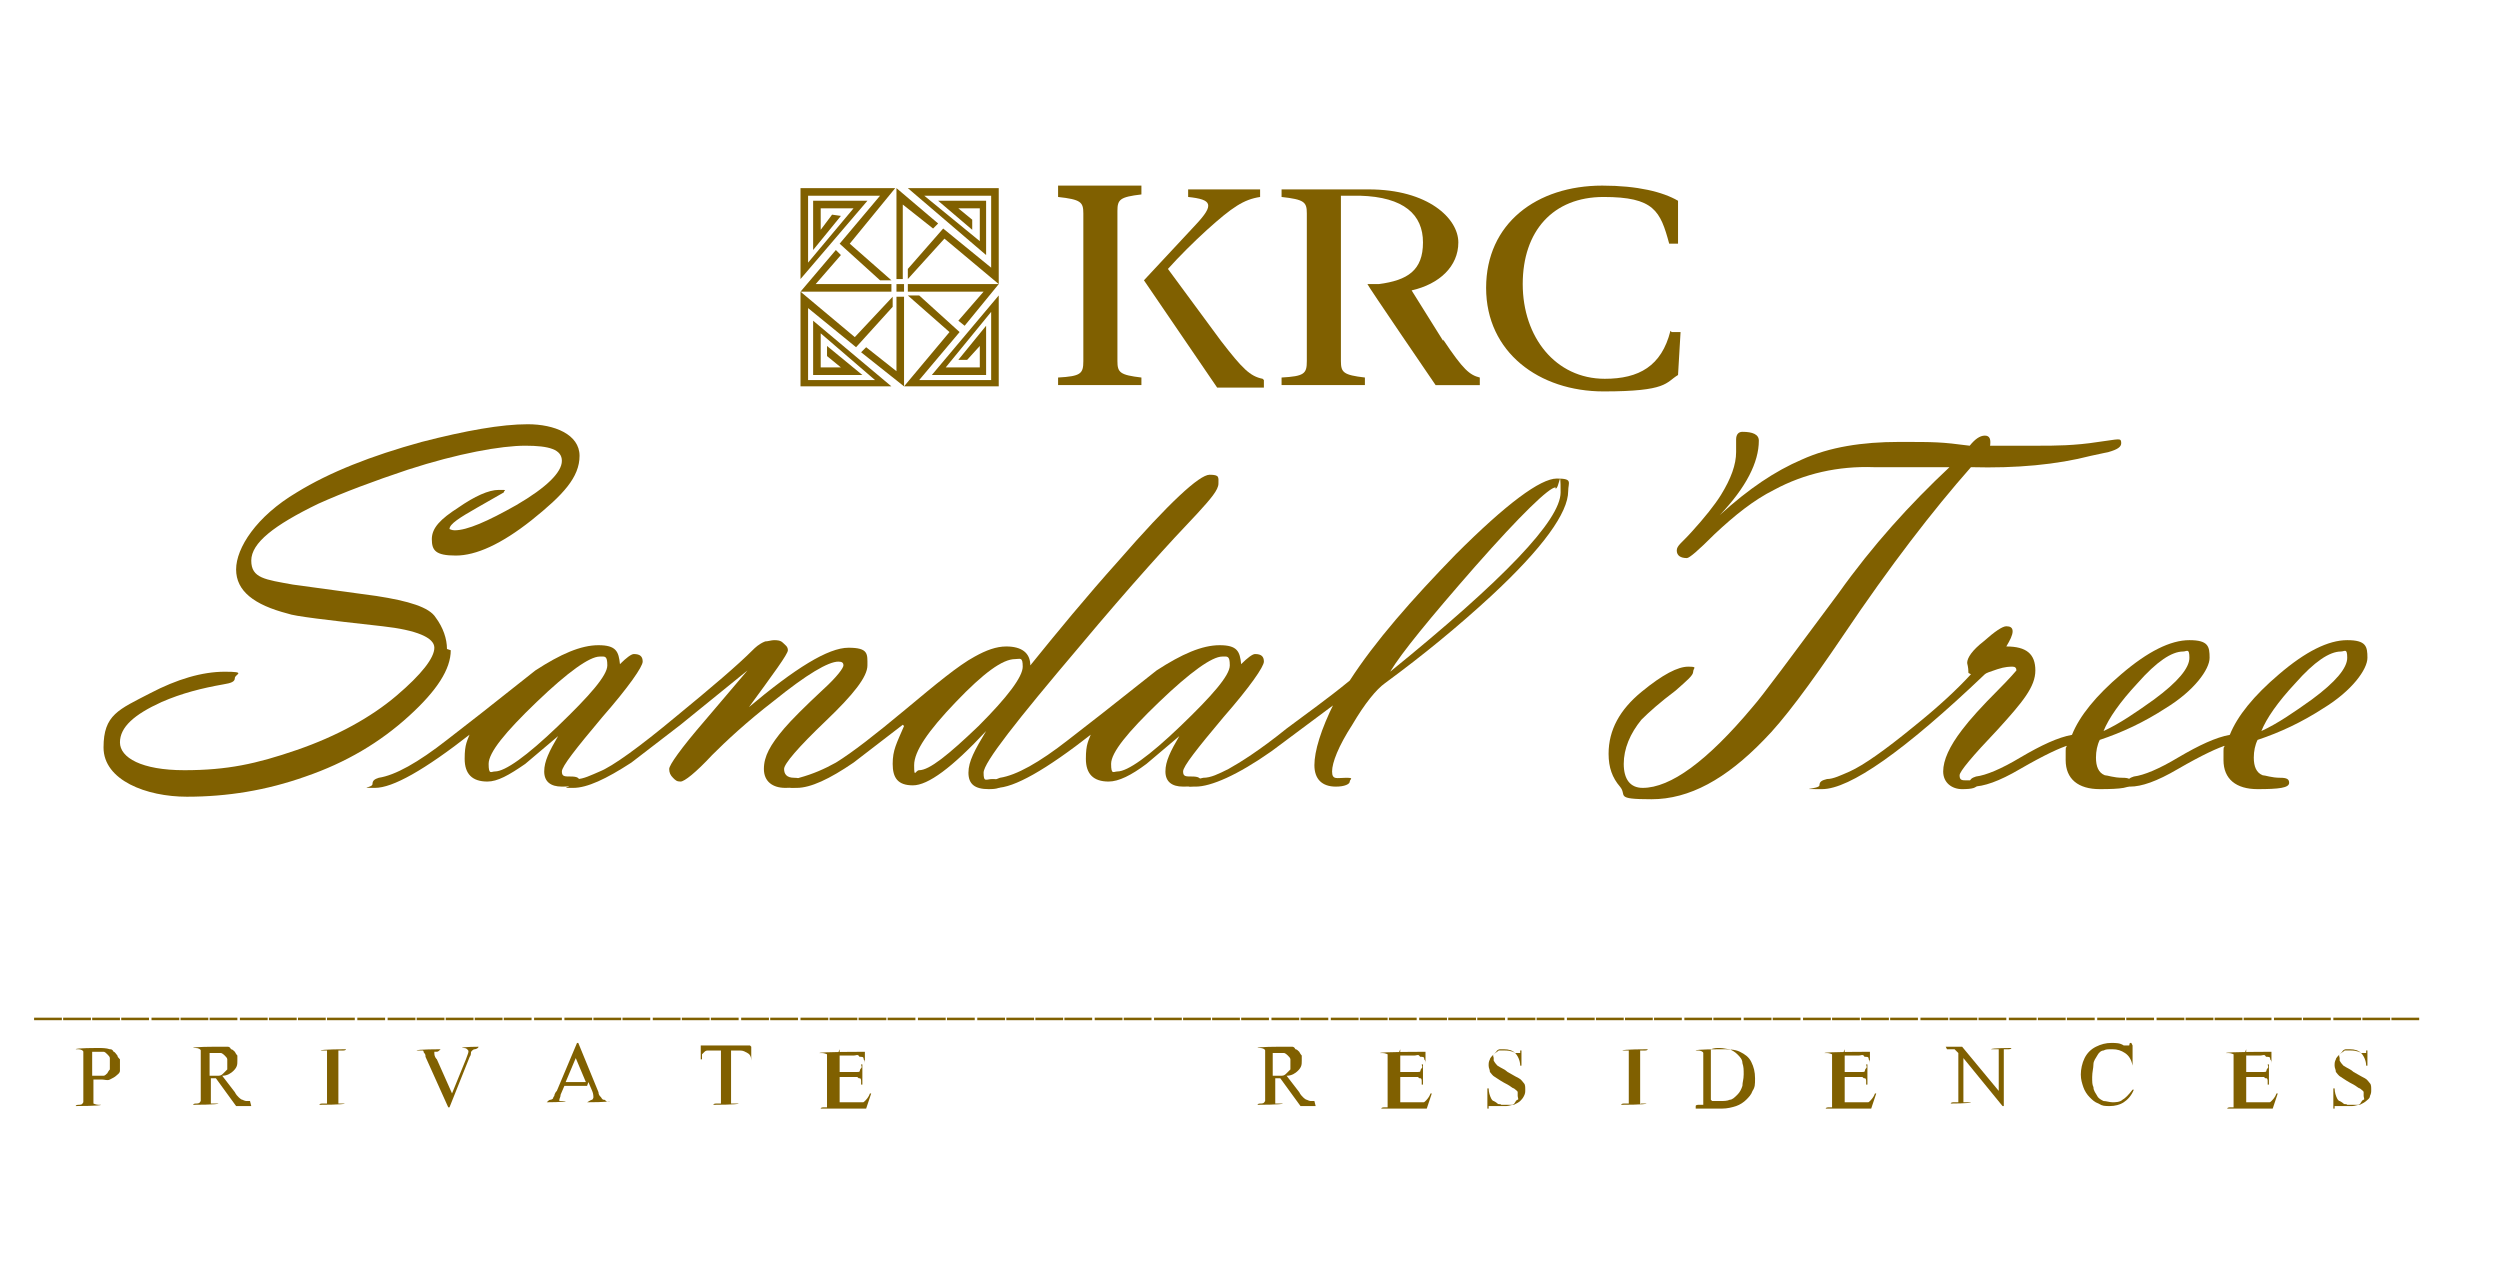 <?xml version="1.0" encoding="UTF-8"?>
<svg id="Layer_4" xmlns="http://www.w3.org/2000/svg" version="1.1" viewBox="0 0 198 102">
  <!-- Generator: Adobe Illustrator 29.1.0, SVG Export Plug-In . SVG Version: 2.1.0 Build 142)  -->
  <defs>
    <style>
      .st0 {
        fill: #806000;
      }
    </style>
  </defs>
  <g>
    <rect class="st0" x="71" y="22.5" width=".6" height=".6"/>
    <polygon class="st0" points="66.2 19.8 63.4 23.1 70.6 23.1 70.6 22.5 64.6 22.5 66.6 20.2 66.2 19.8"/>
    <polygon class="st0" points="64.4 15.9 64.4 19.8 66.6 17.1 65.9 17 65 18.2 65 16.5 67.6 16.5 64 20.8 64 15.5 69.7 15.5 66.5 19.3 69.7 22.2 70.6 22.2 67.3 19.3 70.9 14.9 63.4 14.9 63.4 22.1 68.7 15.9 64.4 15.9"/>
    <polygon class="st0" points="71 29.4 68.6 27.5 68.2 27.9 71.6 30.6 71.6 23.5 71 23.5 71 29.4"/>
    <polygon class="st0" points="64.4 29.7 68.3 29.7 65.5 27.4 65.5 28.2 66.6 29.1 65 29.1 65 26.4 69.3 30.1 64 30.1 64 24.4 67.8 27.5 70.7 24.3 70.7 23.5 67.7 26.7 63.4 23.1 63.4 30.6 70.6 30.6 64.4 25.4 64.4 29.7"/>
    <polygon class="st0" points="76.4 25.8 79.1 22.5 71.9 22.5 71.9 23.1 77.9 23.1 75.9 25.4 76.4 25.8"/>
    <polygon class="st0" points="78.1 29.7 78.1 25.8 75.9 28.5 76.6 28.5 77.6 27.4 77.6 29.1 74.9 29.1 78.5 24.7 78.5 30.1 72.8 30.1 76 26.3 72.8 23.4 71.9 23.4 75.2 26.3 71.6 30.6 79.1 30.6 79.1 23.4 73.8 29.7 78.1 29.7"/>
    <polygon class="st0" points="71.5 16.2 73.9 18.1 74.3 17.7 71 14.9 71 22.1 71.5 22.1 71.5 16.2"/>
    <polygon class="st0" points="78.1 20.2 78.1 15.9 74.3 15.9 77 18.2 77 17.4 75.9 16.5 77.6 16.5 77.6 19.1 73.2 15.5 78.5 15.5 78.5 21.2 74.7 18.1 71.9 21.3 71.9 22.1 74.8 18.9 79.1 22.5 79.1 14.9 71.9 14.9 78.1 20.2"/>
    <path class="st0" d="M100.1,30.1v.6h-3.7l-5.8-8.5h0c0,0,0,0,0,0l4.1-4.4c1.5-1.6,1.3-2-.6-2.2v-.6h5.7v.6c-1.3.2-2.2.8-4.2,2.6-1.1,1-2.2,2.1-3.1,3.1l4.2,5.7c1.7,2.2,2.3,2.8,3.3,3Z"/>
    <path class="st0" d="M83.8,15.6c1.8.2,2,.4,2,1.3v11.7c0,1-.2,1.2-2,1.3v.6h6.6v-.6c-1.7-.2-1.9-.4-1.9-1.3v-3.6h0v-6.8h0v-1.5c0-.9.2-1.1,1.9-1.3v-.7h-6.6v.6Z"/>
    <path class="st0" d="M114.3,27l-2.5-4c2.2-.5,3.7-1.9,3.7-3.8s-2.4-4.2-7.1-4.2h-6.9v.6c1.8.2,2,.4,2,1.3v11.7c0,1-.2,1.2-2,1.3v.6h6.6v-.6c-1.7-.2-1.9-.4-1.9-1.3v-3.6h0v-3.5h0v-6h1.5c3.5.1,5,1.5,5,3.7s-1.2,3-3.5,3.3h-.9c0,.1,5.4,8,5.4,8h3.5v-.6c-.8-.2-1.3-.6-2.9-3Z"/>
    <path class="st0" d="M132.3,26.2c-.7,2.8-2.5,3.8-5.2,3.8-3.9,0-6.5-3.3-6.5-7.5s2.4-6.9,6.4-6.9,4.5,1.1,5.2,3.7h.7v-3.4c-1.2-.7-3.2-1.2-6-1.2-5.2,0-9.2,3-9.2,8.1s4.2,8.2,9.3,8.2,4.9-.7,5.9-1.3l.2-3.4h-.7Z"/>
  </g>
  <g>
    <g>
      <path class="st0" d="M35.7,51.5c0,1.5-1.1,3.2-3.3,5.2-2.3,2.1-5,3.7-8.2,4.8-3.1,1.1-6.2,1.6-9.4,1.6s-6.6-1.3-6.6-3.9,1.2-3,3.7-4.3c2.1-1.1,4.1-1.7,5.9-1.7s.8.2.8.5-.3.4-.9.5c-1.7.3-3.3.7-4.9,1.4-2.2,1-3.3,2-3.3,3.2s1.7,2.2,5.1,2.2,5.7-.5,8.9-1.6c3.2-1.1,5.9-2.6,7.9-4.3,2-1.7,3-3,3-3.8s-1.4-1.4-4.1-1.7c-4.5-.5-7-.8-7.5-1-2.7-.7-4.1-1.8-4.1-3.5s1.6-4.2,4.8-6.1c2.6-1.6,5.9-2.9,9.9-4,3.5-.9,6.3-1.4,8.4-1.4s4.1.8,4.1,2.5-1.3,3.1-3.8,5.1c-2.4,1.9-4.4,2.8-6,2.8s-1.9-.4-1.9-1.3.7-1.6,2.1-2.5c1.3-.9,2.4-1.4,3.2-1.4s.4,0,.4.2l-2.1,1.2c-1.4.8-2.2,1.3-2.2,1.7,0,0,.2.1.4.1,1,0,2.6-.7,4.9-2,2.4-1.4,3.6-2.6,3.6-3.5s-1-1.2-2.9-1.2-5.3.6-9.3,1.9c-2.7.9-5.1,1.8-7.1,2.7-3.5,1.7-5.3,3.1-5.3,4.5s1.1,1.5,3.3,1.9l6.6.9c2.6.4,4.2.9,4.7,1.7.6.8.9,1.7.9,2.5Z"/>
      <path class="st0" d="M37.3,58.1c-3.7,2.9-6.2,4.3-7.6,4.3s-.2,0-.2-.3.2-.4.5-.5c1.3-.2,3.1-1.2,5.4-3l2.7-2.1,4.3-3.4c2-1.3,3.6-2,5-2s1.6.5,1.7,1.5c.5-.5.9-.8,1.1-.8.5,0,.7.2.7.6s-1.1,2-3.2,4.4c-2.1,2.5-3.2,3.9-3.2,4.3s.2.4.7.4c.5,0,.7.1.7.4s-.5.4-1.4.4-1.4-.4-1.4-1.2.4-1.6,1.1-2.8l-2.6,2.2c-1.3.9-2.2,1.4-3,1.4-1.2,0-1.8-.6-1.8-1.8s.2-1.4.5-2.2ZM47.5,52c-.8,0-2.5,1.2-5,3.6-2.5,2.4-3.8,4-3.8,4.9s.2.6.5.6c.8,0,2.5-1.2,5-3.6s3.9-4,3.9-4.8-.2-.7-.6-.7Z"/>
      <path class="st0" d="M59.2,56.1c3.8-3.2,6.4-4.8,8-4.8s1.5.5,1.5,1.4-1.1,2.3-3.3,4.4-3.3,3.4-3.3,3.8.2.7.8.7c.5,0,.8.2.8.4s-.5.4-1.5.4-1.7-.5-1.7-1.5.5-1.9,1.6-3.2c.6-.7,1.6-1.7,3.1-3.1,1.1-1,1.6-1.7,1.6-1.9s-.1-.3-.4-.3c-.8,0-2.5,1-5.1,3.1-2.2,1.7-3.8,3.2-4.9,4.3-1.3,1.4-2.2,2.1-2.5,2.1s-.4-.1-.6-.3c-.2-.2-.3-.4-.3-.7s.9-1.6,2.8-3.8l3.4-4-5.3,4.3-3.9,3c-2,1.3-3.5,2-4.6,2s-.3,0-.3-.2c0-.2.2-.4.6-.5.5,0,1.1-.3,1.8-.6,1-.4,3.1-1.9,6.1-4.4,2.8-2.3,4.8-4,6-5.2.2-.2.5-.5,1-.7.2,0,.5-.1.7-.1s.5,0,.7.2c.2.2.4.3.4.6s-1.1,1.8-3.3,4.8Z"/>
      <path class="st0" d="M71.5,57.4l-3.9,3c-1.9,1.3-3.4,2-4.5,2s-.2,0-.2-.3c0-.3.1-.4.4-.5,1.1-.3,2-.7,2.9-1.2,1.3-.8,3.1-2.2,5.5-4.2s4.2-3.5,5.5-4.2c.9-.5,1.7-.8,2.5-.8,1.2,0,1.9.5,1.9,1.5,2.1-2.6,4.4-5.4,7-8.3,4-4.6,6.4-6.8,7.2-6.8s.7.2.7.7-.6,1.2-1.7,2.4c-2.1,2.2-5.2,5.6-9.3,10.5-5,5.9-7.6,9.2-7.6,10s.2.5.7.5c.5,0,.7.1.7.4s-.3.4-1,.4c-1.1,0-1.6-.4-1.6-1.3s.5-1.8,1.4-3.3c-2.7,2.9-4.6,4.3-5.8,4.3s-1.6-.6-1.6-1.7.3-1.6.9-3ZM72.8,61c.8,0,2.3-1.2,4.7-3.5,2.3-2.3,3.5-3.9,3.5-4.7s-.2-.6-.6-.6c-1,0-2.5,1.1-4.7,3.4-2.2,2.3-3.3,3.9-3.3,5s.1.4.4.4Z"/>
      <path class="st0" d="M86.5,58.1c-3.7,2.9-6.2,4.3-7.6,4.3s-.2,0-.2-.3.2-.4.5-.5c1.3-.2,3.1-1.2,5.4-3l2.7-2.1,4.3-3.4c2-1.3,3.6-2,5-2s1.6.5,1.7,1.5c.5-.5.9-.8,1.1-.8.5,0,.7.2.7.6s-1.1,2-3.2,4.4c-2.1,2.5-3.2,3.9-3.2,4.3s.2.4.7.4.7.1.7.4-.5.4-1.4.4-1.4-.4-1.4-1.2.4-1.6,1.1-2.8l-2.6,2.2c-1.2.9-2.2,1.4-3,1.4-1.2,0-1.8-.6-1.8-1.8s.2-1.4.5-2.2ZM96.8,52c-.8,0-2.5,1.2-5,3.6-2.5,2.4-3.8,4-3.8,4.9s.2.6.5.6c.8,0,2.5-1.2,5-3.6s3.9-4,3.9-4.8-.2-.7-.6-.7Z"/>
      <path class="st0" d="M105.8,55.7l-5.1,3.8c-2.7,1.9-4.8,2.8-6,2.8s-.2,0-.2-.2c0-.3.3-.4.8-.5.6,0,1.2-.3,2-.7.9-.5,2.5-1.5,4.6-3.2,1.6-1.2,3.3-2.4,5-3.8,2-3.1,4.9-6.4,8.4-10,4-4,6.7-6,8-6s.9.3.9,1c0,1.7-2,4.5-6.1,8.3-2.6,2.4-5.4,4.7-8.4,6.9-.7.5-1.6,1.6-2.6,3.3-1.1,1.7-1.6,3-1.6,3.7s.4.5,1.1.5.3.1.3.3-.4.4-1.1.4c-1.1,0-1.7-.6-1.7-1.7s.5-2.8,1.6-5ZM123.2,38.6c-.5,0-2.7,2.1-6.4,6.3-3.5,4-5.8,6.8-6.7,8.3,9-7.3,13.5-12,13.5-14.2s-.1-.3-.4-.3Z"/>
      <path class="st0" d="M157.6,35.3h3.9c1.2,0,2.8,0,4.7-.3.8-.1,1.3-.2,1.5-.2.2,0,.3,0,.3.3s-.3.5-1,.7l-1.4.3c-2.7.7-5.9,1-9.5.9-3,3.4-6.4,7.8-10.1,13.3-2.7,4-4.8,6.8-6.3,8.3-3,3.1-5.9,4.7-8.9,4.7s-1.9-.3-2.5-1c-.6-.7-.9-1.5-.9-2.6,0-1.9.9-3.5,2.6-4.9,1.7-1.4,2.9-2,3.7-2s.4.1.4.4-.5.7-1.4,1.5c-1.2.9-2.1,1.7-2.7,2.3-.9,1.1-1.4,2.3-1.4,3.5s.5,1.9,1.5,1.9c2.2,0,5.1-2.1,8.7-6.4.8-.9,3-3.9,6.8-9,2.7-3.8,5.7-7.1,8.8-10h-6c-2.8-.1-5.5.5-7.9,1.8-1.6.8-3.1,2-4.7,3.5-1.3,1.3-2,1.9-2.2,1.9-.5,0-.8-.2-.8-.6s.4-.6,1.2-1.5c1-1.1,1.8-2.1,2.3-2.9.8-1.3,1.2-2.4,1.2-3.4s0-.3,0-.5,0-.4,0-.5c0-.4.2-.6.5-.6.8,0,1.3.2,1.3.7,0,1.7-1,3.7-3.1,5.9,2.3-2.1,4.4-3.5,6.5-4.4,2.2-1,4.8-1.4,7.7-1.4s3.3,0,5.6.3c.4-.5.8-.8,1.2-.8s.5.3.4.9Z"/>
      <path class="st0" d="M155.9,53.3c0-.5-.1-.7-.1-.8,0-.4.4-1,1.3-1.7.9-.8,1.5-1.2,1.8-1.2s.5.1.5.4-.2.7-.5,1.2c1.6,0,2.3.6,2.3,1.9s-1,2.5-3,4.7c-2,2.1-3,3.3-3,3.6s.1.4.4.4h.7c.2,0,.3,0,.3.3s-.4.4-1.2.4-1.5-.5-1.5-1.4.5-2,1.5-3.3c.6-.8,1.6-1.9,2.8-3.1,1-1,1.5-1.6,1.5-1.6,0-.2-.1-.3-.3-.3s-.6,0-1.2.2c-.6.2-.9.3-1,.4-6.4,6.1-10.7,9.1-12.9,9.1s-.2,0-.2-.3.2-.4.6-.5c.5,0,1.1-.3,1.8-.6,1.1-.5,2.8-1.7,5-3.5,2-1.6,3.5-3,4.6-4.2Z"/>
      <path class="st0" d="M163.9,59c-.7.2-2,.8-3.9,1.9-1.7,1-2.9,1.4-3.8,1.4s-.2,0-.2-.3.2-.4.5-.5c.8-.1,2-.6,3.5-1.5,1.7-1,3-1.6,4.1-1.8.6-1.5,1.9-3.1,3.9-4.8,2.1-1.8,3.9-2.7,5.4-2.7s1.6.5,1.6,1.4-1.2,2.6-3.5,4c-1.7,1.1-3.4,1.9-5.2,2.5-.2.4-.3.9-.3,1.4,0,.7.2,1.2.7,1.4.2,0,.7.2,1.4.2.5,0,.7.1.7.4,0,.4-.8.5-2.5.5s-2.7-.8-2.7-2.3,0-.7.1-1.2ZM166.6,57.9c1.3-.6,2.6-1.5,4-2.5,1.9-1.4,2.8-2.5,2.8-3.3s-.2-.5-.5-.5c-.9,0-2.1.8-3.6,2.5-1.4,1.5-2.3,2.8-2.7,3.8Z"/>
      <path class="st0" d="M176.4,59c-.7.2-2,.8-3.9,1.9-1.7,1-2.9,1.4-3.8,1.4s-.2,0-.2-.3.2-.4.5-.5c.8-.1,2-.6,3.5-1.5,1.7-1,3-1.6,4.1-1.8.6-1.5,1.9-3.1,3.9-4.8,2.1-1.8,3.9-2.7,5.4-2.7s1.6.5,1.6,1.4-1.2,2.6-3.5,4c-1.7,1.1-3.4,1.9-5.2,2.5-.2.4-.3.9-.3,1.4,0,.7.2,1.2.7,1.4.2,0,.7.2,1.4.2.5,0,.7.1.7.4,0,.4-.8.5-2.5.5s-2.7-.8-2.7-2.3,0-.7.1-1.2ZM179.1,57.9c1.3-.6,2.6-1.5,4-2.5,1.9-1.4,2.8-2.5,2.8-3.3s-.2-.5-.5-.5c-.9,0-2.1.8-3.6,2.5-1.4,1.5-2.3,2.8-2.7,3.8Z"/>
    </g>
    <g>
      <path class="st0" d="M4.9,80.7c0,0,0,0,0,.1s0,0,0,0h-2.2s0,0,0,0c0,0,0,0,0-.1s0,0,0-.1c0,0,0,0,0,0h2.2s0,0,0,0c0,0,0,0,0,.1Z"/>
      <path class="st0" d="M7.2,80.7c0,0,0,0,0,.1s0,0,0,0h-2.2s0,0,0,0c0,0,0,0,0-.1s0,0,0-.1c0,0,0,0,0,0h2.2s0,0,0,0c0,0,0,0,0,.1Z"/>
      <path class="st0" d="M9.5,80.7c0,0,0,0,0,.1s0,0,0,0h-2.2s0,0,0,0c0,0,0,0,0-.1s0,0,0-.1c0,0,0,0,0,0h2.2s0,0,0,0c0,0,0,0,0,.1Z"/>
      <path class="st0" d="M11.8,80.7c0,0,0,0,0,.1s0,0,0,0h-2.2s0,0,0,0c0,0,0,0,0-.1s0,0,0-.1c0,0,0,0,0,0h2.2s0,0,0,0c0,0,0,0,0,.1Z"/>
      <path class="st0" d="M14.2,80.7c0,0,0,0,0,.1s0,0,0,0h-2.2s0,0,0,0c0,0,0,0,0-.1s0,0,0-.1c0,0,0,0,0,0h2.2s0,0,0,0c0,0,0,0,0,.1Z"/>
      <path class="st0" d="M16.5,80.7c0,0,0,0,0,.1s0,0,0,0h-2.2s0,0,0,0c0,0,0,0,0-.1s0,0,0-.1c0,0,0,0,0,0h2.2s0,0,0,0c0,0,0,0,0,.1Z"/>
      <path class="st0" d="M18.8,80.7c0,0,0,0,0,.1s0,0,0,0h-2.2s0,0,0,0c0,0,0,0,0-.1s0,0,0-.1c0,0,0,0,0,0h2.2s0,0,0,0c0,0,0,0,0,.1Z"/>
      <path class="st0" d="M21.2,80.7c0,0,0,0,0,.1s0,0,0,0h-2.2s0,0,0,0c0,0,0,0,0-.1s0,0,0-.1c0,0,0,0,0,0h2.2s0,0,0,0c0,0,0,0,0,.1Z"/>
      <path class="st0" d="M23.5,80.7c0,0,0,0,0,.1s0,0,0,0h-2.2s0,0,0,0c0,0,0,0,0-.1s0,0,0-.1c0,0,0,0,0,0h2.2s0,0,0,0c0,0,0,0,0,.1Z"/>
      <path class="st0" d="M25.8,80.7c0,0,0,0,0,.1s0,0,0,0h-2.2s0,0,0,0c0,0,0,0,0-.1s0,0,0-.1c0,0,0,0,0,0h2.2s0,0,0,0c0,0,0,0,0,.1Z"/>
      <path class="st0" d="M28.1,80.7c0,0,0,0,0,.1s0,0,0,0h-2.2s0,0,0,0c0,0,0,0,0-.1s0,0,0-.1c0,0,0,0,0,0h2.2s0,0,0,0c0,0,0,0,0,.1Z"/>
      <path class="st0" d="M30.5,80.7c0,0,0,0,0,.1s0,0,0,0h-2.2s0,0,0,0c0,0,0,0,0-.1s0,0,0-.1c0,0,0,0,0,0h2.2s0,0,0,0c0,0,0,0,0,.1Z"/>
      <path class="st0" d="M32.9,80.7c0,0,0,0,0,.1s0,0,0,0h-2.2s0,0,0,0c0,0,0,0,0-.1s0,0,0-.1c0,0,0,0,0,0h2.2s0,0,0,0c0,0,0,0,0,.1Z"/>
      <path class="st0" d="M35.2,80.7c0,0,0,0,0,.1s0,0,0,0h-2.2s0,0,0,0c0,0,0,0,0-.1s0,0,0-.1c0,0,0,0,0,0h2.2s0,0,0,0c0,0,0,0,0,.1Z"/>
      <path class="st0" d="M37.5,80.7c0,0,0,0,0,.1s0,0,0,0h-2.2s0,0,0,0c0,0,0,0,0-.1s0,0,0-.1c0,0,0,0,0,0h2.2s0,0,0,0c0,0,0,0,0,.1Z"/>
      <path class="st0" d="M39.8,80.7c0,0,0,0,0,.1s0,0,0,0h-2.2s0,0,0,0c0,0,0,0,0-.1s0,0,0-.1c0,0,0,0,0,0h2.2s0,0,0,0c0,0,0,0,0,.1Z"/>
      <path class="st0" d="M42.1,80.7c0,0,0,0,0,.1s0,0,0,0h-2.2s0,0,0,0c0,0,0,0,0-.1s0,0,0-.1c0,0,0,0,0,0h2.2s0,0,0,0c0,0,0,0,0,.1Z"/>
      <path class="st0" d="M44.5,80.7c0,0,0,0,0,.1s0,0,0,0h-2.2s0,0,0,0c0,0,0,0,0-.1s0,0,0-.1c0,0,0,0,0,0h2.2s0,0,0,0c0,0,0,0,0,.1Z"/>
      <path class="st0" d="M46.9,80.7c0,0,0,0,0,.1s0,0,0,0h-2.2s0,0,0,0c0,0,0,0,0-.1s0,0,0-.1c0,0,0,0,0,0h2.2s0,0,0,0c0,0,0,0,0,.1Z"/>
      <path class="st0" d="M49.2,80.7c0,0,0,0,0,.1,0,0,0,0,0,0h-2.2s0,0,0,0c0,0,0,0,0-.1s0,0,0-.1c0,0,0,0,0,0h2.2s0,0,0,0c0,0,0,0,0,.1Z"/>
      <path class="st0" d="M51.5,80.7c0,0,0,0,0,.1,0,0,0,0,0,0h-2.2s0,0,0,0c0,0,0,0,0-.1s0,0,0-.1c0,0,0,0,0,0h2.2s0,0,0,0c0,0,0,0,0,.1Z"/>
      <path class="st0" d="M53.9,80.7c0,0,0,0,0,.1,0,0,0,0,0,0h-2.2s0,0,0,0c0,0,0,0,0-.1s0,0,0-.1c0,0,0,0,0,0h2.2s0,0,0,0c0,0,0,0,0,.1Z"/>
      <path class="st0" d="M56.2,80.7c0,0,0,0,0,.1,0,0,0,0,0,0h-2.2s0,0,0,0c0,0,0,0,0-.1s0,0,0-.1c0,0,0,0,0,0h2.2s0,0,0,0c0,0,0,0,0,.1Z"/>
      <path class="st0" d="M58.5,80.7c0,0,0,0,0,.1,0,0,0,0,0,0h-2.2s0,0,0,0c0,0,0,0,0-.1s0,0,0-.1c0,0,0,0,0,0h2.2s0,0,0,0c0,0,0,0,0,.1Z"/>
      <path class="st0" d="M60.9,80.7c0,0,0,0,0,.1,0,0,0,0,0,0h-2.2s0,0,0,0c0,0,0,0,0-.1s0,0,0-.1c0,0,0,0,0,0h2.2s0,0,0,0c0,0,0,0,0,.1Z"/>
      <path class="st0" d="M63.2,80.7c0,0,0,0,0,.1,0,0,0,0,0,0h-2.2s0,0,0,0c0,0,0,0,0-.1s0,0,0-.1c0,0,0,0,0,0h2.2s0,0,0,0c0,0,0,0,0,.1Z"/>
      <path class="st0" d="M65.6,80.7c0,0,0,0,0,.1,0,0,0,0,0,0h-2.2s0,0,0,0c0,0,0,0,0-.1s0,0,0-.1c0,0,0,0,0,0h2.2s0,0,0,0c0,0,0,0,0,.1Z"/>
      <path class="st0" d="M67.9,80.7c0,0,0,0,0,.1,0,0,0,0,0,0h-2.2s0,0,0,0c0,0,0,0,0-.1s0,0,0-.1c0,0,0,0,0,0h2.2s0,0,0,0c0,0,0,0,0,.1Z"/>
      <path class="st0" d="M70.2,80.7c0,0,0,0,0,.1,0,0,0,0,0,0h-2.2s0,0,0,0c0,0,0,0,0-.1s0,0,0-.1c0,0,0,0,0,0h2.2s0,0,0,0c0,0,0,0,0,.1Z"/>
      <path class="st0" d="M72.5,80.7c0,0,0,0,0,.1,0,0,0,0,0,0h-2.2s0,0,0,0c0,0,0,0,0-.1s0,0,0-.1c0,0,0,0,0,0h2.2s0,0,0,0c0,0,0,0,0,.1Z"/>
      <path class="st0" d="M74.9,80.7c0,0,0,0,0,.1,0,0,0,0,0,0h-2.2s0,0,0,0c0,0,0,0,0-.1s0,0,0-.1c0,0,0,0,0,0h2.2s0,0,0,0c0,0,0,0,0,.1Z"/>
      <path class="st0" d="M77.2,80.7c0,0,0,0,0,.1,0,0,0,0,0,0h-2.2s0,0,0,0c0,0,0,0,0-.1s0,0,0-.1c0,0,0,0,0,0h2.2s0,0,0,0c0,0,0,0,0,.1Z"/>
      <path class="st0" d="M79.6,80.7c0,0,0,0,0,.1,0,0,0,0,0,0h-2.2s0,0,0,0c0,0,0,0,0-.1s0,0,0-.1c0,0,0,0,0,0h2.2s0,0,0,0c0,0,0,0,0,.1Z"/>
      <path class="st0" d="M81.9,80.7c0,0,0,0,0,.1,0,0,0,0,0,0h-2.2s0,0,0,0c0,0,0,0,0-.1s0,0,0-.1c0,0,0,0,0,0h2.2s0,0,0,0c0,0,0,0,0,.1Z"/>
      <path class="st0" d="M84.2,80.7c0,0,0,0,0,.1,0,0,0,0,0,0h-2.2s0,0,0,0c0,0,0,0,0-.1s0,0,0-.1c0,0,0,0,0,0h2.2s0,0,0,0c0,0,0,0,0,.1Z"/>
      <path class="st0" d="M86.5,80.7c0,0,0,0,0,.1,0,0,0,0,0,0h-2.2s0,0,0,0c0,0,0,0,0-.1s0,0,0-.1c0,0,0,0,0,0h2.2s0,0,0,0c0,0,0,0,0,.1Z"/>
      <path class="st0" d="M88.9,80.7c0,0,0,0,0,.1,0,0,0,0,0,0h-2.2s0,0,0,0c0,0,0,0,0-.1s0,0,0-.1c0,0,0,0,0,0h2.2s0,0,0,0c0,0,0,0,0,.1Z"/>
      <path class="st0" d="M91.2,80.7c0,0,0,0,0,.1,0,0,0,0,0,0h-2.2s0,0,0,0c0,0,0,0,0-.1s0,0,0-.1c0,0,0,0,0,0h2.2s0,0,0,0c0,0,0,0,0,.1Z"/>
      <path class="st0" d="M93.6,80.7c0,0,0,0,0,.1,0,0,0,0,0,0h-2.2s0,0,0,0c0,0,0,0,0-.1s0,0,0-.1c0,0,0,0,0,0h2.2s0,0,0,0c0,0,0,0,0,.1Z"/>
      <path class="st0" d="M95.9,80.7c0,0,0,0,0,.1,0,0,0,0,0,0h-2.2s0,0,0,0c0,0,0,0,0-.1s0,0,0-.1c0,0,0,0,0,0h2.2s0,0,0,0c0,0,0,0,0,.1Z"/>
      <path class="st0" d="M98.2,80.7c0,0,0,0,0,.1,0,0,0,0,0,0h-2.2s0,0,0,0c0,0,0,0,0-.1s0,0,0-.1c0,0,0,0,0,0h2.2s0,0,0,0c0,0,0,0,0,.1Z"/>
      <path class="st0" d="M100.5,80.7c0,0,0,0,0,.1,0,0,0,0,0,0h-2.2s0,0,0,0c0,0,0,0,0-.1s0,0,0-.1c0,0,0,0,0,0h2.2s0,0,0,0c0,0,0,0,0,.1Z"/>
      <path class="st0" d="M102.9,80.7c0,0,0,0,0,.1,0,0,0,0,0,0h-2.2s0,0,0,0c0,0,0,0,0-.1s0,0,0-.1c0,0,0,0,0,0h2.2s0,0,0,0c0,0,0,0,0,.1Z"/>
      <path class="st0" d="M105.2,80.7c0,0,0,0,0,.1,0,0,0,0,0,0h-2.2s0,0,0,0c0,0,0,0,0-.1s0,0,0-.1c0,0,0,0,0,0h2.2s0,0,0,0c0,0,0,0,0,.1Z"/>
      <path class="st0" d="M107.6,80.7c0,0,0,0,0,.1,0,0,0,0,0,0h-2.2s0,0,0,0c0,0,0,0,0-.1s0,0,0-.1c0,0,0,0,0,0h2.2s0,0,0,0c0,0,0,0,0,.1Z"/>
      <path class="st0" d="M109.9,80.7c0,0,0,0,0,.1,0,0,0,0,0,0h-2.2s0,0,0,0c0,0,0,0,0-.1s0,0,0-.1c0,0,0,0,0,0h2.2s0,0,0,0c0,0,0,0,0,.1Z"/>
      <path class="st0" d="M112.2,80.7c0,0,0,0,0,.1,0,0,0,0,0,0h-2.2s0,0,0,0c0,0,0,0,0-.1s0,0,0-.1c0,0,0,0,0,0h2.2s0,0,0,0c0,0,0,0,0,.1Z"/>
      <path class="st0" d="M114.6,80.7c0,0,0,0,0,.1,0,0,0,0,0,0h-2.2s0,0,0,0c0,0,0,0,0-.1s0,0,0-.1c0,0,0,0,0,0h2.2s0,0,0,0c0,0,0,0,0,.1Z"/>
      <path class="st0" d="M116.9,80.7c0,0,0,0,0,.1,0,0,0,0,0,0h-2.2s0,0,0,0c0,0,0,0,0-.1s0,0,0-.1c0,0,0,0,0,0h2.2s0,0,0,0c0,0,0,0,0,.1Z"/>
      <path class="st0" d="M119.2,80.7c0,0,0,0,0,.1,0,0,0,0,0,0h-2.2s0,0,0,0c0,0,0,0,0-.1s0,0,0-.1c0,0,0,0,0,0h2.2s0,0,0,0c0,0,0,0,0,.1Z"/>
      <path class="st0" d="M121.6,80.7c0,0,0,0,0,.1,0,0,0,0,0,0h-2.2s0,0,0,0c0,0,0,0,0-.1s0,0,0-.1c0,0,0,0,0,0h2.2s0,0,0,0c0,0,0,0,0,.1Z"/>
      <path class="st0" d="M123.9,80.7c0,0,0,0,0,.1,0,0,0,0,0,0h-2.2s0,0,0,0c0,0,0,0,0-.1s0,0,0-.1c0,0,0,0,0,0h2.2s0,0,0,0c0,0,0,0,0,.1Z"/>
      <path class="st0" d="M126.3,80.7c0,0,0,0,0,.1,0,0,0,0,0,0h-2.2s0,0,0,0c0,0,0,0,0-.1s0,0,0-.1c0,0,0,0,0,0h2.2s0,0,0,0c0,0,0,0,0,.1Z"/>
      <path class="st0" d="M128.6,80.7c0,0,0,0,0,.1,0,0,0,0,0,0h-2.2s0,0,0,0c0,0,0,0,0-.1s0,0,0-.1c0,0,0,0,0,0h2.2s0,0,0,0c0,0,0,0,0,.1Z"/>
      <path class="st0" d="M130.9,80.7c0,0,0,0,0,.1,0,0,0,0,0,0h-2.2s0,0,0,0c0,0,0,0,0-.1s0,0,0-.1c0,0,0,0,0,0h2.2s0,0,0,0c0,0,0,0,0,.1Z"/>
      <path class="st0" d="M133.2,80.7c0,0,0,0,0,.1,0,0,0,0,0,0h-2.2s0,0,0,0c0,0,0,0,0-.1s0,0,0-.1c0,0,0,0,0,0h2.2s0,0,0,0c0,0,0,0,0,.1Z"/>
      <path class="st0" d="M135.6,80.7c0,0,0,0,0,.1,0,0,0,0,0,0h-2.2s0,0,0,0c0,0,0,0,0-.1s0,0,0-.1c0,0,0,0,0,0h2.2s0,0,0,0c0,0,0,0,0,.1Z"/>
      <path class="st0" d="M137.9,80.7c0,0,0,0,0,.1,0,0,0,0,0,0h-2.2s0,0,0,0c0,0,0,0,0-.1s0,0,0-.1c0,0,0,0,0,0h2.2s0,0,0,0c0,0,0,0,0,.1Z"/>
      <path class="st0" d="M140.3,80.7c0,0,0,0,0,.1,0,0,0,0,0,0h-2.2s0,0,0,0c0,0,0,0,0-.1s0,0,0-.1c0,0,0,0,0,0h2.2s0,0,0,0c0,0,0,0,0,.1Z"/>
      <path class="st0" d="M142.6,80.7c0,0,0,0,0,.1,0,0,0,0,0,0h-2.2s0,0,0,0c0,0,0,0,0-.1s0,0,0-.1c0,0,0,0,0,0h2.2s0,0,0,0c0,0,0,0,0,.1Z"/>
      <path class="st0" d="M145,80.7c0,0,0,0,0,.1,0,0,0,0,0,0h-2.2s0,0,0,0c0,0,0,0,0-.1s0,0,0-.1c0,0,0,0,0,0h2.2s0,0,0,0c0,0,0,0,0,.1Z"/>
      <path class="st0" d="M147.3,80.7c0,0,0,0,0,.1,0,0,0,0,0,0h-2.2s0,0,0,0c0,0,0,0,0-.1s0,0,0-.1c0,0,0,0,0,0h2.2s0,0,0,0c0,0,0,0,0,.1Z"/>
      <path class="st0" d="M149.6,80.7c0,0,0,0,0,.1,0,0,0,0,0,0h-2.2s0,0,0,0c0,0,0,0,0-.1s0,0,0-.1c0,0,0,0,0,0h2.2s0,0,0,0c0,0,0,0,0,.1Z"/>
      <path class="st0" d="M151.9,80.7c0,0,0,0,0,.1,0,0,0,0,0,0h-2.2s0,0,0,0c0,0,0,0,0-.1s0,0,0-.1c0,0,0,0,0,0h2.2s0,0,0,0c0,0,0,0,0,.1Z"/>
      <path class="st0" d="M154.3,80.7c0,0,0,0,0,.1,0,0,0,0,0,0h-2.2s0,0,0,0c0,0,0,0,0-.1s0,0,0-.1c0,0,0,0,0,0h2.2s0,0,0,0c0,0,0,0,0,.1Z"/>
      <path class="st0" d="M156.6,80.7c0,0,0,0,0,.1,0,0,0,0,0,0h-2.2s0,0,0,0c0,0,0,0,0-.1s0,0,0-.1c0,0,0,0,0,0h2.2s0,0,0,0c0,0,0,0,0,.1Z"/>
      <path class="st0" d="M158.9,80.7c0,0,0,0,0,.1,0,0,0,0,0,0h-2.2s0,0,0,0c0,0,0,0,0-.1s0,0,0-.1c0,0,0,0,0,0h2.2s0,0,0,0c0,0,0,0,0,.1Z"/>
      <path class="st0" d="M161.3,80.7c0,0,0,0,0,.1,0,0,0,0,0,0h-2.2s0,0,0,0c0,0,0,0,0-.1s0,0,0-.1c0,0,0,0,0,0h2.2s0,0,0,0c0,0,0,0,0,.1Z"/>
      <path class="st0" d="M163.6,80.7c0,0,0,0,0,.1,0,0,0,0,0,0h-2.2s0,0,0,0c0,0,0,0,0-.1s0,0,0-.1c0,0,0,0,0,0h2.2s0,0,0,0c0,0,0,0,0,.1Z"/>
      <path class="st0" d="M165.9,80.7c0,0,0,0,0,.1,0,0,0,0,0,0h-2.2s0,0,0,0c0,0,0,0,0-.1s0,0,0-.1c0,0,0,0,0,0h2.2s0,0,0,0c0,0,0,0,0,.1Z"/>
      <path class="st0" d="M168.3,80.7c0,0,0,0,0,.1,0,0,0,0,0,0h-2.2s0,0,0,0c0,0,0,0,0-.1s0,0,0-.1c0,0,0,0,0,0h2.2s0,0,0,0c0,0,0,0,0,.1Z"/>
      <path class="st0" d="M170.6,80.7c0,0,0,0,0,.1,0,0,0,0,0,0h-2.2s0,0,0,0c0,0,0,0,0-.1s0,0,0-.1c0,0,0,0,0,0h2.2s0,0,0,0c0,0,0,0,0,.1Z"/>
      <path class="st0" d="M173,80.7c0,0,0,0,0,.1,0,0,0,0,0,0h-2.2s0,0,0,0c0,0,0,0,0-.1s0,0,0-.1c0,0,0,0,0,0h2.2s0,0,0,0c0,0,0,0,0,.1Z"/>
      <path class="st0" d="M175.3,80.7c0,0,0,0,0,.1,0,0,0,0,0,0h-2.2s0,0,0,0c0,0,0,0,0-.1s0,0,0-.1c0,0,0,0,0,0h2.2s0,0,0,0c0,0,0,0,0,.1Z"/>
      <path class="st0" d="M177.6,80.7c0,0,0,0,0,.1,0,0,0,0,0,0h-2.2s0,0,0,0c0,0,0,0,0-.1s0,0,0-.1c0,0,0,0,0,0h2.2s0,0,0,0c0,0,0,0,0,.1Z"/>
      <path class="st0" d="M179.9,80.7c0,0,0,0,0,.1,0,0,0,0,0,0h-2.2s0,0,0,0c0,0,0,0,0-.1s0,0,0-.1c0,0,0,0,0,0h2.2s0,0,0,0c0,0,0,0,0,.1Z"/>
      <path class="st0" d="M182.3,80.7c0,0,0,0,0,.1,0,0,0,0,0,0h-2.2s0,0,0,0c0,0,0,0,0-.1s0,0,0-.1c0,0,0,0,0,0h2.2s0,0,0,0c0,0,0,0,0,.1Z"/>
      <path class="st0" d="M184.6,80.7c0,0,0,0,0,.1,0,0,0,0,0,0h-2.2s0,0,0,0c0,0,0,0,0-.1s0,0,0-.1c0,0,0,0,0,0h2.2s0,0,0,0c0,0,0,0,0,.1Z"/>
      <path class="st0" d="M187,80.7c0,0,0,0,0,.1,0,0,0,0,0,0h-2.2s0,0,0,0c0,0,0,0,0-.1s0,0,0-.1c0,0,0,0,0,0h2.2s0,0,0,0c0,0,0,0,0,.1Z"/>
      <path class="st0" d="M189.3,80.7c0,0,0,0,0,.1,0,0,0,0,0,0h-2.2s0,0,0,0c0,0,0,0,0-.1s0,0,0-.1c0,0,0,0,0,0h2.2s0,0,0,0c0,0,0,0,0,.1Z"/>
      <path class="st0" d="M191.6,80.7c0,0,0,0,0,.1,0,0,0,0,0,0h-2.2s0,0,0,0c0,0,0,0,0-.1s0,0,0-.1c0,0,0,0,0,0h2.2s0,0,0,0c0,0,0,0,0,.1Z"/>
    </g>
    <path class="st0" d="M7.4,85.4v1.4c0,.3,0,.5,0,.6,0,0,.2.1.4.1h.2c0,.1-2,.1-2,.1h0c0-.1.2-.1.2-.1.2,0,.3,0,.4-.2,0,0,0-.2,0-.5v-3c0-.3,0-.5,0-.5,0-.1-.2-.2-.4-.2h-.2c0-.1,1.7-.1,1.7-.1.4,0,.7,0,1,.1.1,0,.2,0,.3.2.1,0,.2.2.3.3,0,.1.1.2.2.3,0,.1,0,.3,0,.4s0,.4,0,.5c0,.2-.2.3-.3.4-.1.1-.3.2-.5.3s-.4,0-.6,0-.5,0-.8,0ZM7.4,85.2c.1,0,.2,0,.3,0,0,0,.2,0,.2,0,.1,0,.2,0,.3,0s.2-.1.3-.2c0,0,.1-.2.2-.3,0-.1,0-.3,0-.4s0-.3,0-.5c0-.1-.1-.2-.2-.3s-.2-.2-.3-.2c-.1,0-.3,0-.4,0s-.3,0-.5,0v1.9Z"/>
    <path class="st0" d="M19.9,87.6h-1.2l-1.6-2.2c0,0-.1,0-.2,0,0,0,0,0-.1,0s0,0,0,0c0,0,0,0-.1,0v1.4c0,.2,0,.3,0,.4s0,.2,0,.2c0,0,0,0,.2,0,0,0,.1,0,.2,0h.2c0,.1-2,.1-2,.1h0c0-.1.2-.1.2-.1.2,0,.3,0,.4-.2,0,0,0-.2,0-.5v-3c0-.3,0-.5,0-.5,0-.1-.2-.2-.4-.2h-.2c0-.1,1.7-.1,1.7-.1.3,0,.5,0,.6,0,.2,0,.3,0,.4,0,.1,0,.2,0,.3.2.1,0,.2.1.3.2,0,0,.1.2.2.3,0,.1,0,.2,0,.4,0,.3,0,.5-.3.8-.2.2-.5.4-.9.4l1,1.3c.1.2.2.3.3.4,0,0,.2.2.3.2,0,0,.2.1.3.1,0,0,.2,0,.3,0h0ZM16.6,85.2s0,0,.1,0,0,0,0,0c.2,0,.4,0,.6,0,.2,0,.3-.1.4-.2s.2-.2.3-.3c0-.1,0-.3,0-.4s0-.3,0-.4c0-.1-.1-.2-.2-.3,0,0-.2-.2-.3-.2s-.3,0-.4,0-.3,0-.5,0v1.9Z"/>
    <path class="st0" d="M27.3,87.4h0c0,.1-2,.1-2,.1h0c0-.1.2-.1.2-.1,0,0,.2,0,.2,0,0,0,.1,0,.2,0,0,0,0-.1,0-.2,0,0,0-.2,0-.4v-3c0-.1,0-.2,0-.3,0,0,0-.1,0-.2,0,0,0,0,0-.1s0,0,0,0c-.1,0-.2,0-.3,0h-.2c0-.1,2-.1,2-.1h0c0,.1-.2.1-.2.1,0,0-.2,0-.2,0s-.1,0-.2,0c0,0,0,.1,0,.2s0,.2,0,.4v3c0,.1,0,.2,0,.3s0,.1,0,.2,0,0,0,.1c0,0,0,0,.1,0,0,0,.2,0,.3,0h.2Z"/>
    <path class="st0" d="M37.9,82.9h0c0,.1-.2.2-.3.2,0,0-.1,0-.2.1s-.1.1-.1.2c0,0,0,.2-.1.3l-1.6,4h-.1l-1.8-4c0-.1,0-.2-.1-.3s0-.1-.1-.2c0,0-.1,0-.2,0s-.2,0-.3,0h0c0-.1,1.9-.1,1.9-.1h0c-.1.1-.2.2-.3.2,0,0-.1,0-.2,0s0,0,0,0c0,0,0,0,0,.1,0,.1,0,.3.2.5l1.2,2.7,1.1-2.7c.1-.3.2-.5.2-.6s0-.1-.1-.2-.2-.1-.4-.1h0c0-.1,1.4-.1,1.4-.1Z"/>
    <path class="st0" d="M46.5,86h-1.8l-.3.7c0,.2-.1.3-.1.4s0,0,0,.1c0,0,0,0,0,0s0,0,.2,0c0,0,.2,0,.3,0h0c0,.1-1.5.1-1.5.1h0c.1-.1.2-.2.3-.2,0,0,.1,0,.2-.1,0,0,0-.1.1-.2,0,0,0-.2.2-.4l1.6-3.8h.1l1.6,3.9c0,.2.1.3.2.4,0,0,.1.2.2.2s.1,0,.2.1.2,0,.3,0h0c0,.1-1.8.1-1.8.1h0c.2-.1.3-.2.4-.2,0,0,.1-.1.1-.2,0,0,0-.3-.1-.5l-.3-.7ZM46.4,85.7l-.8-1.9-.8,1.9h1.6Z"/>
    <path class="st0" d="M59.5,82.9v1.1h0c0-.3-.1-.5-.3-.6s-.3-.2-.6-.2h-.7v3.6c0,.2,0,.3,0,.4s0,.2,0,.2c0,0,0,0,.2,0,0,0,.1,0,.2,0h.2c0,.1-2,.1-2,.1h0c0-.1.2-.1.2-.1,0,0,.2,0,.2,0s.1,0,.2,0c0,0,0-.1,0-.2,0,0,0-.2,0-.4v-3.6h-.6c-.1,0-.3,0-.4,0-.1,0-.2,0-.3.1,0,0-.1.1-.2.2,0,.1,0,.2,0,.4h-.1v-1.1h3.9Z"/>
    <path class="st0" d="M66.5,83.1v1.8h1c.2,0,.3,0,.4,0s.2,0,.2-.1c0,0,0-.1.1-.2s0-.2,0-.3h.1v1.6h-.1c0-.1,0-.2,0-.3,0,0,0-.2-.1-.2s-.1,0-.2-.1c0,0-.2,0-.4,0h-1v1.5c0,.1,0,.2,0,.3,0,0,0,.1,0,.2,0,0,0,0,.1,0,0,0,.1,0,.2,0h.8c.1,0,.2,0,.3,0s.2,0,.2,0c0,0,.1,0,.2,0s.1,0,.2-.1c.1-.1.3-.3.4-.6h.1l-.4,1.2h-3.6c0-.1.2-.1.2-.1,0,0,0,0,.1,0,0,0,0,0,.1,0,0,0,0,0,.1,0,0,0,0,0,0-.1,0,0,0-.2,0-.5v-3c0-.3,0-.5,0-.6,0,0-.2-.1-.4-.1h-.2c0-.1,3.6-.1,3.6-.1v1h0c0-.2,0-.3-.1-.4,0-.1,0-.2-.2-.2s-.1,0-.2-.1-.2,0-.4,0h-1.3Z"/>
    <path class="st0" d="M104.2,87.6h-1.2l-1.6-2.2c0,0-.1,0-.2,0,0,0,0,0-.1,0s0,0,0,0c0,0,0,0-.1,0v1.4c0,.2,0,.3,0,.4s0,.2,0,.2c0,0,0,0,.2,0,0,0,.1,0,.2,0h.2c0,.1-2,.1-2,.1h0c0-.1.2-.1.2-.1.2,0,.3,0,.4-.2,0,0,0-.2,0-.5v-3c0-.3,0-.5,0-.5,0-.1-.2-.2-.4-.2h-.2c0-.1,1.7-.1,1.7-.1.2,0,.5,0,.6,0,.2,0,.3,0,.4,0,.1,0,.2,0,.3.2.1,0,.2.1.3.2,0,0,.1.2.2.3,0,.1,0,.2,0,.4,0,.3,0,.5-.3.8-.2.2-.5.4-.9.4l1,1.3c.1.2.2.3.3.4,0,0,.2.2.3.2,0,0,.2.1.3.1,0,0,.2,0,.3,0h0ZM100.8,85.2s0,0,.1,0c0,0,0,0,0,0,.2,0,.4,0,.6,0,.2,0,.3-.1.4-.2s.2-.2.3-.3c0-.1,0-.3,0-.4s0-.3,0-.4c0-.1-.1-.2-.2-.3,0,0-.2-.2-.3-.2-.1,0-.3,0-.4,0s-.3,0-.5,0v1.9Z"/>
    <path class="st0" d="M110.9,83.1v1.8h1c.2,0,.3,0,.4,0s.2,0,.2-.1c0,0,0-.1.1-.2s0-.2,0-.3h.1v1.6h-.1c0-.1,0-.2,0-.3,0,0,0-.2-.1-.2s-.1,0-.2-.1c0,0-.2,0-.4,0h-1v1.5c0,.1,0,.2,0,.3,0,0,0,.1,0,.2,0,0,0,0,.1,0,0,0,.1,0,.2,0h.8c.1,0,.2,0,.3,0s.2,0,.2,0c0,0,.1,0,.2,0s.1,0,.2-.1c.1-.1.3-.3.4-.6h.1l-.4,1.2h-3.6c0-.1.2-.1.2-.1,0,0,0,0,.1,0,0,0,0,0,.1,0,0,0,0,0,.1,0,0,0,0,0,0-.1,0,0,0-.2,0-.5v-3c0-.3,0-.5,0-.6,0,0-.2-.1-.4-.1h-.2c0-.1,3.6-.1,3.6-.1v1h0c0-.2,0-.3-.1-.4,0-.1,0-.2-.2-.2s-.1,0-.2-.1-.2,0-.4,0h-1.3Z"/>
    <path class="st0" d="M120.5,82.8v1.6h-.1c0-.4-.2-.8-.4-1s-.5-.3-.9-.3-.2,0-.3,0c0,0-.2,0-.3.2,0,0-.1.1-.2.2s0,.2,0,.3,0,.2,0,.2c0,0,.1.2.3.4.3.2.6.3.8.5.2.1.5.3.9.5.2.1.3.3.4.4s.1.3.1.5,0,.3-.1.5-.2.3-.3.4c-.1.1-.3.2-.5.3-.2,0-.4.1-.6.1s-.3,0-.4,0c0,0,0,0-.2,0,0,0-.2,0-.3,0,0,0-.2,0-.3,0,0,0-.1,0-.1,0,0,0-.1,0-.1,0,0,0,0,.1,0,.2h-.1v-1.6h.1c0,.3.1.6.2.8,0,0,.1.2.2.2,0,0,.2.1.3.2s.2,0,.3.1c.1,0,.2,0,.4,0s.3,0,.4,0c.1,0,.2,0,.3-.2,0,0,.1-.2.2-.2s0-.2,0-.3,0-.2,0-.3c0-.1-.2-.2-.3-.3-.1,0-.3-.2-.5-.3-.4-.2-.7-.4-1-.6-.2-.1-.3-.3-.4-.4,0-.2-.1-.3-.1-.5s0-.3.1-.5c0-.1.2-.3.3-.4s.3-.2.4-.3c.2,0,.4,0,.5,0s.5,0,.8.2c0,0,.1,0,.2,0s0,0,.1,0c0,0,.1,0,.1,0,0,0,0-.1,0-.2h.1Z"/>
    <path class="st0" d="M130.4,87.4h0c0,.1-2,.1-2,.1h0c0-.1.2-.1.2-.1,0,0,.2,0,.2,0,0,0,.1,0,.2,0,0,0,0-.1,0-.2,0,0,0-.2,0-.4v-3c0-.1,0-.2,0-.3,0,0,0-.1,0-.2,0,0,0,0,0-.1,0,0,0,0,0,0-.1,0-.2,0-.3,0h-.2c0-.1,2-.1,2-.1h0c0,.1-.2.1-.2.1,0,0-.2,0-.2,0s-.1,0-.2,0c0,0,0,.1,0,.2s0,.2,0,.4v3c0,.1,0,.2,0,.3,0,0,0,.1,0,.2s0,0,0,.1,0,0,.1,0c0,0,.2,0,.3,0h.2Z"/>
    <path class="st0" d="M134.3,87.6h0c0-.1.2-.1.2-.1,0,0,.1,0,.2,0,0,0,.1,0,.2,0,0,0,0-.1,0-.2s0-.2,0-.4v-3c0-.3,0-.5,0-.5,0-.1-.2-.2-.4-.2h-.2c0-.1,1.9-.1,1.9-.1.7,0,1.2,0,1.6.2.4.2.7.4.9.8.2.4.3.8.3,1.3s0,.7-.2,1c-.1.3-.3.5-.5.7-.2.2-.5.4-.8.5-.3.1-.7.2-1.1.2h-2.1ZM135.6,87.2c.3,0,.5,0,.7,0s.5,0,.7-.1c.2,0,.4-.2.6-.4.2-.2.3-.4.4-.7,0-.3.1-.5.1-.9s0-.6-.1-.9c0-.3-.2-.5-.4-.7-.2-.2-.4-.3-.6-.4-.2,0-.5-.1-.8-.1s-.4,0-.7.1v4Z"/>
    <path class="st0" d="M146.1,83.1v1.8h1c.2,0,.3,0,.4,0s.2,0,.2-.1c0,0,0-.1.1-.2s0-.2,0-.3h.1v1.6h-.1c0-.1,0-.2,0-.3,0,0,0-.2-.1-.2s-.1,0-.2-.1c0,0-.2,0-.4,0h-1v1.5c0,.1,0,.2,0,.3,0,0,0,.1,0,.2,0,0,0,0,.1,0,0,0,.1,0,.2,0h.8c.1,0,.2,0,.3,0s.2,0,.2,0c0,0,.1,0,.2,0s.1,0,.2-.1c.1-.1.3-.3.4-.6h.1l-.4,1.2h-3.6c0-.1.2-.1.2-.1,0,0,0,0,.1,0,0,0,0,0,.1,0,0,0,0,0,.1,0,0,0,0,0,0-.1,0,0,0-.2,0-.5v-3c0-.3,0-.5,0-.6,0,0-.2-.1-.4-.1h-.2c0-.1,3.6-.1,3.6-.1v1h0c0-.2,0-.3-.1-.4,0-.1,0-.2-.2-.2s-.1,0-.2-.1-.2,0-.4,0h-1.3Z"/>
    <path class="st0" d="M154.1,82.9h1.3l2.9,3.5v-2.7c0-.2,0-.3,0-.4s0-.2,0-.2c0,0,0,0-.2,0,0,0-.1,0-.2,0h-.2c0-.1,1.6-.1,1.6-.1h0c0,.1-.2.1-.2.1,0,0-.2,0-.2,0,0,0-.1,0-.2,0,0,0,0,.1,0,.2,0,0,0,.2,0,.4v3.9h-.1l-3.1-3.8v2.9c0,.2,0,.3,0,.4,0,0,0,.2,0,.2,0,0,0,0,.2,0,0,0,.1,0,.2,0h.2c0,.1-1.6.1-1.6.1h0c0-.1.2-.1.2-.1,0,0,.2,0,.2,0,0,0,.1,0,.2,0,0,0,0-.1,0-.2,0,0,0-.2,0-.4v-3.3c0,0-.1-.1-.2-.2,0,0,0,0-.1-.1,0,0,0,0-.1,0s-.1,0-.2,0c0,0-.2,0-.3,0h0Z"/>
    <path class="st0" d="M168.9,82.8v1.6c.1,0,0,0,0,0-.1-.5-.3-.8-.6-1-.3-.2-.6-.3-1-.3s-.5,0-.7.1c-.2,0-.4.2-.5.4-.1.2-.3.4-.3.7,0,.3-.1.6-.1,1s0,.6.1.8c0,.3.2.5.3.7.1.2.3.3.5.4.2,0,.5.1.7.1s.6,0,.8-.2c.2-.1.5-.4.8-.8h.1c-.2.5-.5.8-.8,1-.3.2-.7.3-1.1.3s-.6,0-.9-.2c-.3-.1-.5-.3-.7-.5-.2-.2-.4-.5-.5-.8-.1-.3-.2-.6-.2-1s.1-.9.3-1.3c.2-.4.5-.7.9-.9.4-.2.8-.3,1.2-.3s.7,0,1,.2c0,0,.2,0,.2,0,0,0,.1,0,.2,0s0-.1.1-.2h.1Z"/>
    <path class="st0" d="M177.9,83.1v1.8h1c.2,0,.3,0,.4,0s.2,0,.2-.1c0,0,0-.1.1-.2s0-.2,0-.3h.1v1.6h-.1c0-.1,0-.2,0-.3,0,0,0-.2-.1-.2s-.1,0-.2-.1c0,0-.2,0-.4,0h-1v1.5c0,.1,0,.2,0,.3,0,0,0,.1,0,.2,0,0,0,0,.1,0,0,0,.1,0,.2,0h.8c.1,0,.2,0,.3,0s.2,0,.2,0c0,0,.1,0,.2,0s.1,0,.2-.1c.1-.1.3-.3.4-.6h.1l-.4,1.2h-3.6c0-.1.2-.1.2-.1,0,0,0,0,.1,0,0,0,0,0,.1,0,0,0,0,0,.1,0,0,0,0,0,0-.1,0,0,0-.2,0-.5v-3c0-.3,0-.5,0-.6,0,0-.2-.1-.4-.1h-.2c0-.1,3.6-.1,3.6-.1v1h0c0-.2,0-.3-.1-.4,0-.1,0-.2-.2-.2s-.1,0-.2-.1-.2,0-.4,0h-1.3Z"/>
    <path class="st0" d="M187.5,82.8v1.6h-.1c0-.4-.2-.8-.4-1s-.5-.3-.9-.3-.2,0-.3,0c0,0-.2,0-.3.2,0,0-.1.1-.2.2s0,.2,0,.3,0,.2,0,.2c0,0,.1.2.3.4.3.2.6.3.8.5.2.1.5.3.9.5.2.1.3.3.4.4s.1.3.1.5,0,.3-.1.5c0,.2-.2.3-.3.4-.1.1-.3.2-.5.3-.2,0-.4.1-.6.1s-.3,0-.4,0c0,0,0,0-.2,0,0,0-.2,0-.3,0,0,0-.2,0-.3,0,0,0-.1,0-.1,0,0,0-.1,0-.1,0,0,0,0,.1,0,.2h-.1v-1.6h.1c0,.3.1.6.2.8,0,0,.1.2.2.2,0,0,.2.1.3.2s.2,0,.3.1c.1,0,.2,0,.4,0s.3,0,.4,0c.1,0,.2,0,.3-.2,0,0,.1-.2.2-.2s0-.2,0-.3,0-.2,0-.3c0-.1-.2-.2-.3-.3-.1,0-.3-.2-.5-.3-.4-.2-.7-.4-1-.6-.2-.1-.3-.3-.4-.4,0-.2-.1-.3-.1-.5s0-.3.1-.5c0-.1.2-.3.3-.4s.3-.2.4-.3c.2,0,.4,0,.5,0s.5,0,.8.2c0,0,.1,0,.2,0s0,0,.1,0c0,0,.1,0,.1,0,0,0,0-.1,0-.2h.1Z"/>
  </g>
</svg>